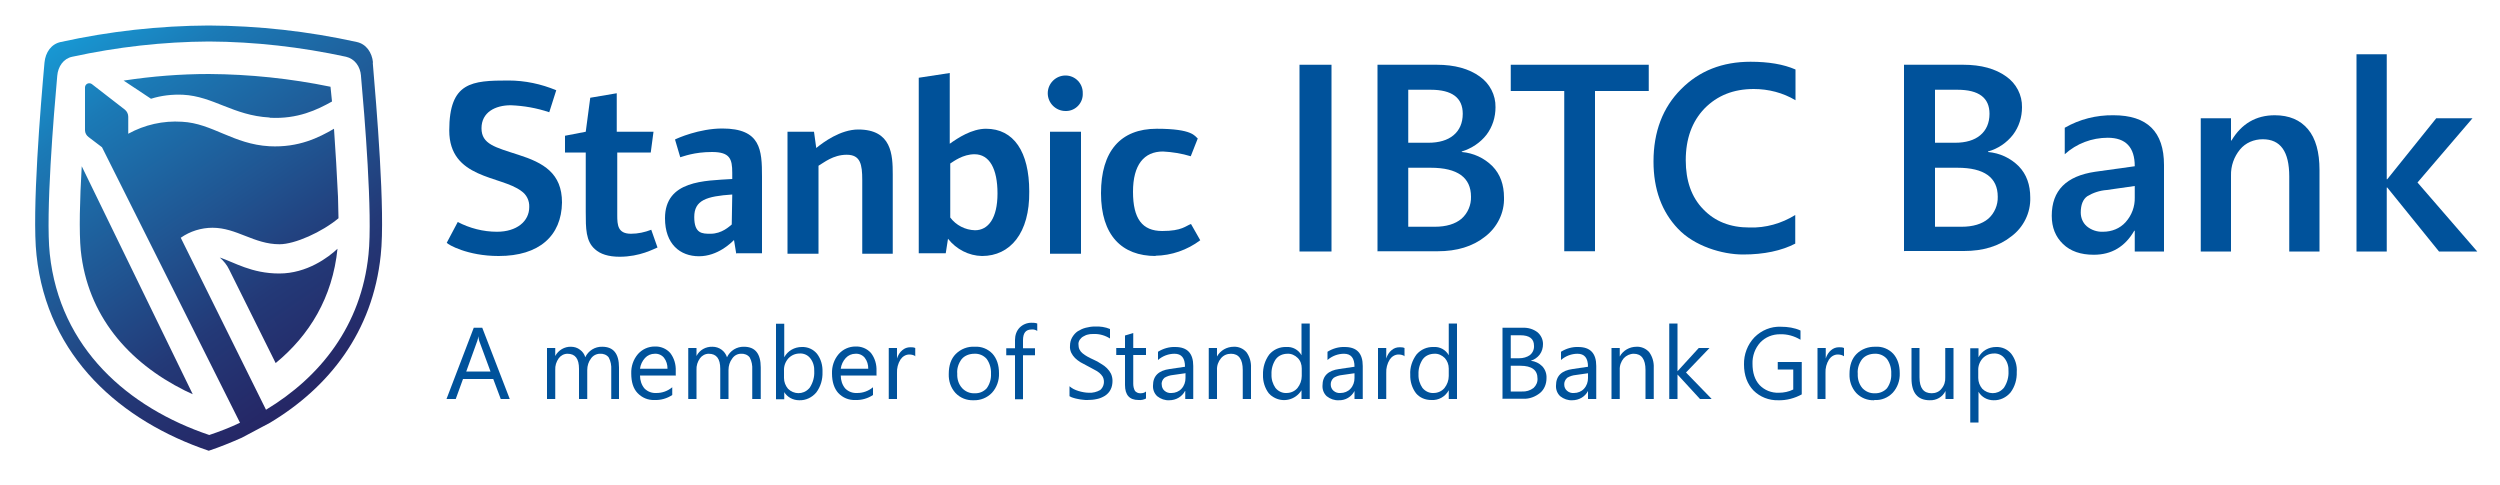 <?xml version="1.0" encoding="UTF-8"?>
<svg xmlns="http://www.w3.org/2000/svg" xmlns:xlink="http://www.w3.org/1999/xlink" id="Layer_1" data-name="Layer 1" version="1.1" viewBox="0 0 1000 194">
  <defs>
    <style>
      .cls-1 {
        fill: #00529b;
      }

      .cls-1, .cls-2, .cls-3, .cls-4 {
        stroke-width: 0px;
      }

      .cls-2 {
        fill: url(#linear-gradient);
      }

      .cls-2, .cls-4 {
        fill-rule: evenodd;
      }

      .cls-5 {
        mix-blend-mode: multiply;
        opacity: 1;
      }

      .cls-5, .cls-6 {
        isolation: isolate;
      }

      .cls-3 {
        fill: #005199;
      }

      .cls-4 {
        fill: #fff;
      }
    </style>
    <linearGradient id="linear-gradient" x1="33.9" y1="201.1" x2="144.4" y2="40.1" gradientTransform="translate(0 202.7) scale(1 -1)" gradientUnits="userSpaceOnUse">
      <stop offset="0" stop-color="#179ed9"></stop>
      <stop offset=".2" stop-color="#1b7ab6"></stop>
      <stop offset=".5" stop-color="#205491"></stop>
      <stop offset=".7" stop-color="#233977"></stop>
      <stop offset=".9" stop-color="#252867"></stop>
      <stop offset="1" stop-color="#262261"></stop>
    </linearGradient>
  </defs>
  <g class="cls-6">
    <path class="cls-2" d="M149.2,25c-.4-4-2.7-7.4-6.5-8.2-19.4-4.3-39.3-6.5-59.2-6.6-19.9.1-39.7,2.3-59.2,6.6-3.8.8-6.1,4.1-6.5,8.2-1.5,16.6-5.1,59.7-3.2,77,4.3,40.9,34,66.5,68.9,78.3,4.5-1.5,8.9-3.3,13.2-5.2l11.3-6c23.5-14.1,41.1-36.2,44.3-67.1,1.9-17.3-1.8-60.3-3.2-77Z"></path>
    <image class="cls-5" width="146" height="174" transform="translate(8.6 12.5)"></image>
    <path class="cls-4" d="M144.4,30.3c-.3-3.7-2.5-6.8-6-7.6-18-3.9-36.4-6-54.8-6.1-18.4.1-36.8,2.2-54.7,6.1-3.5.7-5.7,3.9-6,7.6-1.4,15.4-4.7,55.3-3,71.2,4,37.9,31.5,61.6,63.8,72.5,4.2-1.4,8.3-3,12.3-4.9L40.8,58.9l-5.4-4.1c-.8-.6-1.4-1.6-1.4-2.7v-17.1c0-.9.7-1.7,1.7-1.7,0,0,0,0,0,0,.4,0,.7.1,1,.3l13.3,10.3c.8.7,1.3,1.7,1.3,2.8v6.8c6.5-3.6,14-5.3,21.5-4.8,12.1.6,20.5,9,35,9.8,11.7.6,19.8-3.5,25.8-7,.6,8.8,1.2,18.4,1.6,27.2l.2,8.6c-6.6,5.5-17.4,10.4-23.6,10.4-10.2,0-17.1-6.6-26.8-6.6-4.5,0-9,1.4-12.7,4l34.1,68.8c21.7-13.1,38.1-33.6,41-62.1,1.7-16-1.6-55.9-3-71.3ZM77.1,157.7l-3.2-1.5c-22.6-11.3-38.9-30-41.6-56.1-.7-7.2-.4-20.3.4-33.6l44.4,91.2ZM107.8,47c-14.5-.8-22.5-8.5-34.6-9.1-4.3-.2-8.7.3-12.8,1.6l-11-7.3h.3c11.2-1.7,22.5-2.6,33.9-2.6,16.3.1,32.6,1.8,48.6,5.1l.6,5.9c-5.9,3.3-13.7,7.1-24.9,6.5h0ZM110.3,145.3l-18.6-37.4c-.9-1.9-2.2-3.5-3.8-4.9,5.8,1.9,12.7,6.4,23.8,6.4s19.7-6.5,23.3-9.9c-2,19.5-11.2,34.6-24.7,45.7h0Z"></path>
    <path class="cls-1" d="M532.6,100.6h-12.8V25.9h12.8v74.6Z"></path>
    <path class="cls-1" d="M551,100.6V25.9h23.7c7.2,0,12.9,1.6,17.2,4.7,4,2.8,6.4,7.4,6.3,12.3,0,4-1.2,7.8-3.6,11-2.5,3.2-6,5.5-9.9,6.7v.2c4.7.4,9,2.4,12.3,5.7,3.1,3.2,4.6,7.4,4.6,12.5.2,6.1-2.7,11.9-7.5,15.6-5,4-11.4,5.9-19,5.9h-24ZM563.3,35.9v21.2h8c4.3,0,7.7-1,10.1-3s3.7-4.9,3.7-8.6c0-6.4-4.3-9.6-12.8-9.6h-9ZM563.3,67v23.7h10.6c4.6,0,8.2-1.1,10.7-3.2,2.5-2.2,3.9-5.5,3.8-8.8,0-7.7-5.4-11.6-16.1-11.6h-9Z"></path>
    <path class="cls-1" d="M659.5,36.4h-21.5v64.1h-12.3V36.4h-21.4v-10.5h55.2v10.5Z"></path>
    <path class="cls-1" d="M718.2,97.4c-5.6,2.9-12.6,4.4-21,4.4s-19.5-3.4-26-10.3c-6.5-6.8-9.8-15.8-9.8-26.9,0-11.9,3.7-21.6,11-28.9,7.3-7.4,16.6-11,27.8-11,7.2,0,13.2,1,18,3.1v12.3c-5-3-10.8-4.5-16.7-4.5-8.1,0-14.6,2.6-19.7,7.8-5,5.2-7.5,12.1-7.5,20.7,0,8.2,2.3,14.8,7,19.6,4.7,4.9,10.8,7.3,18.5,7.3,6.5.2,12.8-1.6,18.3-5v11.4Z"></path>
    <path class="cls-1" d="M761.6,100.6V25.9h23.7c7.2,0,12.9,1.6,17.2,4.7,4,2.8,6.4,7.4,6.3,12.3,0,4-1.2,7.8-3.6,11-2.5,3.2-6,5.6-10,6.7v.2c4.7.4,9,2.4,12.3,5.7,3.1,3.2,4.6,7.4,4.6,12.5.2,6.1-2.7,11.9-7.5,15.5-5,4-11.4,5.9-19,5.9h-23.9ZM774,35.9v21.2h8c4.3,0,7.7-1,10.1-3s3.7-4.9,3.7-8.6c0-6.4-4.3-9.6-12.8-9.6h-9ZM774,67v23.7h10.6c4.6,0,8.2-1.1,10.7-3.2,2.5-2.2,3.9-5.5,3.8-8.8,0-7.7-5.4-11.6-16.1-11.6h-9Z"></path>
    <path class="cls-1" d="M865.6,100.6h-11.7v-8.3h-.2c-3.7,6.4-9.1,9.6-16.2,9.6-5.2,0-9.3-1.4-12.3-4.3s-4.5-6.6-4.5-11.3c0-10.1,5.8-15.9,17.4-17.6l15.8-2.2c0-7.6-3.6-11.4-10.8-11.4-6.3,0-12.5,2.3-17.2,6.6v-10.6c5.9-3.4,12.6-5.1,19.5-5,13.5,0,20.2,6.6,20.2,19.9v34.7ZM853.9,74.4l-11.2,1.6c-2.8.2-5.5,1.1-7.8,2.5-1.7,1.2-2.6,3.4-2.6,6.5,0,2.1.8,4.1,2.4,5.5,1.8,1.5,4.1,2.3,6.5,2.2,3.5,0,6.8-1.3,9.1-3.9,2.4-2.7,3.7-6.2,3.6-9.8v-4.6Z"></path>
    <path class="cls-1" d="M927.8,100.6h-12.1v-30c0-10-3.5-14.9-10.6-14.9-3.5,0-6.9,1.4-9.1,4.1-2.4,2.9-3.7,6.6-3.6,10.4v30.4h-12.1v-53.3h12.1v8.9h.2c4-6.7,9.8-10.1,17.3-10.1,5.8,0,10.2,1.9,13.3,5.6s4.6,9.2,4.6,16.3v32.6Z"></path>
    <path class="cls-1" d="M990.9,100.6h-15.3l-20.7-25.6h-.2v25.6h-12.1V21.7h12.1v50h.2l19.6-24.4h14.5l-22,25.7,23.9,27.6Z"></path>
    <path class="cls-1" d="M204,159.6h-3.7l-3-8h-12.1l-2.9,8h-3.7l10.9-28.5h3.4l11,28.5ZM196.2,148.6l-4.5-12.2c-.2-.6-.3-1.3-.4-1.9h0c0,.6-.2,1.3-.4,1.9l-4.4,12.2h9.9Z"></path>
    <path class="cls-1" d="M247.8,159.6h-3.3v-11.7c.1-1.7-.2-3.4-1-4.9-.8-1.1-2.2-1.6-3.5-1.5-1.4,0-2.8.7-3.6,1.9-1,1.3-1.5,2.9-1.5,4.6v11.6h-3.3v-12.1c0-4-1.5-6-4.6-6-1.4,0-2.7.7-3.5,1.8-1,1.4-1.5,3-1.4,4.7v11.6h-3.3v-20.4h3.3v3.2h0c1.2-2.3,3.7-3.8,6.3-3.7,1.3,0,2.6.4,3.6,1.2,1,.7,1.8,1.8,2.1,3,1.2-2.6,3.9-4.3,6.8-4.2,4.5,0,6.7,2.8,6.7,8.3v12.6Z"></path>
    <path class="cls-1" d="M270.4,150.2h-14.4c0,1.9.6,3.8,1.8,5.2,1.3,1.3,3,1.9,4.8,1.8,2.3,0,4.5-.8,6.3-2.3v3.1c-2.1,1.4-4.6,2.1-7.1,2-2.6.1-5-.9-6.8-2.8-1.7-1.8-2.5-4.4-2.5-7.8-.1-2.8.8-5.6,2.7-7.8,1.7-1.9,4.1-3,6.7-3,2.3-.1,4.6.8,6.2,2.6,1.6,2.1,2.3,4.6,2.2,7.2v1.7ZM267,147.5c0-1.6-.4-3.1-1.4-4.4-.9-1.1-2.3-1.7-3.7-1.6-1.5,0-2.9.6-3.9,1.7-1.1,1.2-1.8,2.7-2,4.3h11Z"></path>
    <path class="cls-1" d="M304.2,159.6h-3.3v-11.7c.1-1.7-.2-3.4-1-4.9-.8-1.1-2.2-1.6-3.5-1.5-1.4,0-2.7.7-3.5,1.9-1,1.3-1.5,2.9-1.5,4.6v11.6h-3.3v-12.1c0-4-1.5-6-4.6-6-1.4,0-2.7.7-3.5,1.8-1,1.4-1.5,3-1.4,4.7v11.6h-3.3v-20.4h3.3v3.2h0c1.2-2.4,3.7-3.8,6.4-3.7,2.7,0,5,1.7,5.8,4.2,1.2-2.6,3.9-4.3,6.8-4.2,4.5,0,6.7,2.8,6.7,8.3v12.6Z"></path>
    <path class="cls-1" d="M313.7,156.7h0v3h-3.3v-30.2h3.3v13.4h0c1.4-2.6,4.1-4.1,7-4.1,2.4-.1,4.6.9,6.1,2.7,1.6,2.1,2.3,4.7,2.2,7.3.1,2.9-.7,5.8-2.5,8.2-1.7,2-4.2,3.2-6.8,3.1-2.5,0-4.8-1.2-6.1-3.4ZM313.6,148.4v2.8c0,1.6.6,3.1,1.6,4.3,2.3,2.3,6,2.4,8.3,0,.2-.2.4-.4.5-.6,1.2-1.9,1.8-4.1,1.7-6.3.1-1.9-.4-3.8-1.6-5.3-1-1.3-2.6-2-4.2-1.9-1.8,0-3.4.7-4.6,2-1.2,1.4-1.8,3.1-1.7,4.9h0Z"></path>
    <path class="cls-1" d="M350.7,150.2h-14.4c0,1.9.6,3.8,1.8,5.2,1.3,1.3,3,1.9,4.8,1.8,2.3,0,4.5-.8,6.3-2.3v3.1c-2.1,1.4-4.6,2.1-7.1,2-2.6.1-5-.9-6.8-2.8-1.6-1.8-2.5-4.4-2.5-7.8-.1-2.8.8-5.6,2.7-7.8,1.7-1.9,4.1-3,6.7-3,2.3-.1,4.6.8,6.2,2.6,1.6,2.1,2.3,4.6,2.2,7.2v1.7ZM347.3,147.5c0-1.6-.4-3.1-1.4-4.4-.9-1.1-2.3-1.7-3.7-1.6-1.5,0-2.9.6-3.9,1.7-1.1,1.2-1.8,2.7-2,4.3h11Z"></path>
    <path class="cls-1" d="M366.2,142.5c-.7-.5-1.6-.7-2.5-.7-1.4,0-2.7.8-3.5,2-1,1.6-1.5,3.5-1.4,5.4v10.4h-3.3v-20.4h3.3v4.2h0c.4-1.3,1.1-2.5,2.1-3.3.9-.8,2-1.2,3.2-1.2.7,0,1.4,0,2,.3v3.4Z"></path>
    <path class="cls-1" d="M389.4,160.1c-2.7.1-5.3-.9-7.2-2.9-1.9-2.1-2.8-4.8-2.7-7.6,0-3.4.9-6.1,2.8-8,2-2,4.8-3.1,7.6-2.9,2.7-.2,5.3.9,7.1,2.8,1.7,1.9,2.6,4.5,2.6,7.8.1,2.9-.9,5.7-2.8,7.8-1.9,2-4.6,3.1-7.4,3ZM389.7,141.5c-1.9,0-3.8.7-5,2.1-1.3,1.7-2,3.8-1.8,5.9-.1,2.1.5,4.1,1.9,5.7,1.3,1.4,3.1,2.2,5,2.1,1.9.1,3.6-.6,4.9-2,1.2-1.7,1.8-3.7,1.7-5.8.1-2.1-.5-4.2-1.7-5.9-1.2-1.4-3-2.2-4.9-2.1h0Z"></path>
    <path class="cls-1" d="M414.8,132.3c-.7-.4-1.4-.6-2.2-.5-2.3,0-3.4,1.4-3.4,4.3v3.2h4.8v2.8h-4.8v17.6h-3.2v-17.6h-3.5v-2.8h3.5v-3.3c0-1.9.6-3.7,1.9-5,1.2-1.2,2.9-1.9,4.6-1.9.8,0,1.6,0,2.4.3v3Z"></path>
    <path class="cls-1" d="M427.8,158.4v-3.9c.5.4,1,.8,1.6,1.1.6.3,1.3.6,2,.8.7.2,1.4.4,2.1.5.6.1,1.3.2,2,.2,1.6.1,3.2-.3,4.6-1.1,1.5-1.3,1.9-3.5,1-5.3-.4-.6-.8-1.1-1.4-1.6-.7-.5-1.4-1-2.1-1.3-.8-.4-1.7-.9-2.6-1.4s-1.9-1-2.8-1.5c-.8-.5-1.6-1.1-2.2-1.7-.6-.6-1.1-1.3-1.5-2.1-.4-.9-.6-1.8-.5-2.8,0-1.2.3-2.4.9-3.4.6-1,1.3-1.8,2.2-2.4,1-.6,2-1.1,3.2-1.4,1.2-.3,2.4-.5,3.6-.5,2.1-.1,4.2.2,6.1,1v3.8c-1.9-1.2-4.2-1.9-6.5-1.8-.7,0-1.5,0-2.2.2-.7.1-1.3.4-2,.8-.6.3-1,.8-1.4,1.3-.4.6-.6,1.3-.5,2,0,.6.1,1.3.4,1.9.3.6.7,1.1,1.2,1.5.6.5,1.2.9,1.9,1.3.8.4,1.6.9,2.6,1.3s2,1,2.9,1.6c.9.5,1.7,1.1,2.4,1.8.7.7,1.2,1.4,1.6,2.2.4.9.6,1.9.6,2.8,0,1.2-.2,2.5-.8,3.6-.5,1-1.3,1.8-2.2,2.4-1,.6-2.1,1.1-3.2,1.3-1.3.3-2.6.4-3.9.4-.6,0-1.1,0-1.7-.1-.7,0-1.3-.2-2-.3-.7-.1-1.3-.3-2-.5-.5-.1-1-.4-1.5-.7Z"></path>
    <path class="cls-1" d="M458.4,159.4c-.9.5-2,.7-3,.6-3.6,0-5.4-2-5.4-6v-12h-3.5v-2.8h3.5v-5l3.3-1v6h5.1v2.8h-5.1v11.5c0,1,.2,2,.7,2.9.6.6,1.4,1,2.3.9.8,0,1.5-.2,2.1-.7v2.8Z"></path>
    <path class="cls-1" d="M477.4,159.6h-3.3v-3.2h-.1c-1.2,2.3-3.6,3.7-6.3,3.7-1.7.1-3.4-.5-4.8-1.6-1.2-1.1-1.8-2.7-1.7-4.3,0-3.8,2.2-6,6.7-6.6l6.1-.9c0-3.5-1.4-5.2-4.2-5.2-2.4,0-4.8.9-6.6,2.5v-3.3c2.1-1.3,4.5-2,6.9-1.9,4.8,0,7.2,2.5,7.2,7.6v13.2ZM474.1,149.3l-4.9.7c-1.2.1-2.4.5-3.4,1.1-.8.7-1.3,1.8-1.1,2.8,0,.9.4,1.8,1.1,2.4.8.7,1.8,1,2.8.9,1.5,0,3-.6,4-1.7,1.1-1.2,1.6-2.7,1.6-4.3v-2Z"></path>
    <path class="cls-1" d="M500.4,159.6h-3.3v-11.6c0-4.3-1.6-6.5-4.7-6.5-1.6,0-3,.6-4,1.8-1.1,1.3-1.7,3-1.6,4.7v11.6h-3.3v-20.4h3.3v3.4h0c1.3-2.4,3.9-3.9,6.7-3.9,1.9-.1,3.8.7,5.1,2.2,1.3,1.8,1.9,4,1.8,6.2v12.5Z"></path>
    <path class="cls-1" d="M523.9,159.6h-3.3v-3.5h0c-2.4,3.9-7.4,5.1-11.3,2.7-.7-.4-1.3-.9-1.8-1.5-1.6-2.1-2.4-4.8-2.3-7.4-.1-2.9.8-5.8,2.5-8.1,1.7-2,4.2-3.1,6.8-3,2.5-.2,4.9,1.1,6.1,3.3h0v-12.7h3.3v30.2ZM520.7,150.4v-3c0-1.6-.5-3.1-1.6-4.2-1.1-1.1-2.6-1.8-4.1-1.7-1.8,0-3.6.7-4.7,2.2-1.2,1.8-1.8,3.9-1.7,6-.1,2,.5,3.9,1.6,5.5,1.1,1.3,2.7,2.1,4.4,2,1.7,0,3.3-.7,4.4-2,1.1-1.4,1.7-3.1,1.7-4.8Z"></path>
    <path class="cls-1" d="M545.1,159.6h-3.3v-3.2h0c-1.2,2.3-3.6,3.8-6.3,3.7-1.7.1-3.4-.5-4.8-1.6-1.2-1.1-1.8-2.7-1.7-4.3,0-3.8,2.2-6,6.7-6.6l6.1-.9c0-3.5-1.4-5.2-4.2-5.2-2.4,0-4.8.9-6.6,2.5v-3.3c2.1-1.3,4.5-2,6.9-1.9,4.8,0,7.2,2.5,7.2,7.6v13.2ZM541.8,149.3l-4.9.7c-1.2.1-2.4.5-3.4,1.1-.8.7-1.3,1.8-1.2,2.8,0,.9.4,1.8,1.1,2.4.8.7,1.8,1,2.8.9,1.5,0,3-.6,4-1.7,1.1-1.2,1.6-2.7,1.6-4.3v-2Z"></path>
    <path class="cls-1" d="M561.9,142.5c-.7-.5-1.6-.7-2.5-.7-1.4,0-2.7.8-3.5,2-1,1.6-1.5,3.5-1.4,5.4v10.4h-3.3v-20.4h3.3v4.2h0c.4-1.3,1.1-2.5,2.1-3.3.9-.8,2-1.2,3.2-1.2.7,0,1.4,0,2,.3v3.4Z"></path>
    <path class="cls-1" d="M582.8,159.6h-3.3v-3.5h0c-1.4,2.6-4.1,4.1-7,3.9-2.4,0-4.6-.9-6.1-2.7-1.6-2.1-2.4-4.8-2.3-7.4-.2-2.9.8-5.8,2.5-8.1,1.7-2,4.2-3.1,6.8-3,2.5-.2,4.9,1.1,6.1,3.3h0v-12.7h3.3v30.2ZM579.5,150.4v-3c0-1.6-.6-3.1-1.6-4.2-1.1-1.1-2.6-1.8-4.1-1.7-1.8,0-3.6.7-4.7,2.2-1.2,1.8-1.8,3.9-1.7,6-.1,2,.5,3.9,1.6,5.5,1.1,1.3,2.7,2.1,4.4,2,1.7,0,3.3-.7,4.4-2,1.1-1.4,1.7-3.1,1.7-4.8h0Z"></path>
    <path class="cls-1" d="M601,159.6v-28.5h8.1c2.1-.1,4.2.5,5.9,1.8,1.4,1.2,2.2,2.9,2.2,4.7,0,1.5-.4,3-1.3,4.2-.9,1.2-2.2,2.1-3.6,2.5h0c1.8.2,3.4,1,4.6,2.2,1.2,1.3,1.8,3,1.7,4.8,0,2.3-.9,4.5-2.6,5.9-1.9,1.5-4.2,2.4-6.6,2.3h-8.3ZM604.3,134.1v9.2h3.4c1.5,0,3.1-.4,4.3-1.3,1.1-.9,1.7-2.3,1.6-3.7,0-2.8-1.8-4.2-5.5-4.2h-3.8ZM604.3,146.3v10.3h4.5c1.6.1,3.3-.4,4.6-1.4,1.1-1,1.7-2.4,1.6-3.8,0-3.4-2.3-5.1-6.9-5.1h-3.8Z"></path>
    <path class="cls-1" d="M638.5,159.6h-3.3v-3.2h0c-1.2,2.3-3.6,3.7-6.3,3.7-1.7.1-3.4-.5-4.8-1.6-1.2-1.1-1.8-2.7-1.7-4.3,0-3.8,2.2-6,6.7-6.6l6.1-.9c0-3.5-1.4-5.2-4.2-5.2-2.4,0-4.8.9-6.6,2.5v-3.3c2.1-1.3,4.5-2,6.9-1.9,4.8,0,7.2,2.5,7.2,7.6v13.2ZM635.2,149.3l-4.9.7c-1.2.1-2.4.5-3.4,1.1-.8.7-1.3,1.8-1.2,2.8,0,.9.4,1.8,1.1,2.4.8.7,1.8,1,2.8.9,1.5,0,3-.6,4-1.7,1.1-1.2,1.6-2.7,1.6-4.3v-2Z"></path>
    <path class="cls-1" d="M661.5,159.6h-3.3v-11.6c0-4.3-1.6-6.5-4.7-6.5-1.5,0-3,.7-4,1.8-1.1,1.3-1.7,3-1.6,4.7v11.6h-3.3v-20.4h3.3v3.4h0c1.3-2.4,3.9-3.9,6.7-3.9,1.9-.1,3.8.7,5.1,2.2,1.3,1.8,1.9,4,1.8,6.2v12.5Z"></path>
    <path class="cls-1" d="M684.5,159.6h-4.5l-9-9.8h0v9.8h-3.3v-30.2h3.3v19.1h0l8.5-9.3h4.3l-9.4,9.8,10.2,10.5Z"></path>
    <path class="cls-1" d="M720.8,157.7c-2.9,1.6-6.2,2.5-9.5,2.4-3.7.1-7.3-1.3-9.9-3.9-2.5-2.6-3.8-6.1-3.8-10.4-.1-4,1.4-8,4.2-10.9,2.8-2.8,6.6-4.4,10.6-4.2,2.7,0,5.4.4,7.8,1.5v3.7c-2.5-1.5-5.3-2.3-8.2-2.2-3,0-5.8,1.1-7.9,3.3-2.1,2.3-3.2,5.4-3.1,8.5,0,3.6.9,6.4,2.8,8.5,2,2.1,4.8,3.2,7.7,3.1,2,0,4-.4,5.8-1.3v-8h-6.2v-3h9.6v12.9Z"></path>
    <path class="cls-1" d="M737.6,142.5c-.7-.5-1.6-.7-2.5-.7-1.4,0-2.7.8-3.5,2-1,1.6-1.5,3.5-1.4,5.4v10.4h-3.2v-20.4h3.3v4.2h0c.4-1.3,1.1-2.5,2.1-3.3.9-.8,2-1.2,3.2-1.2.7,0,1.4,0,2,.3v3.4Z"></path>
    <path class="cls-1" d="M749.7,160.1c-2.7.1-5.3-.9-7.2-2.9-1.9-2.1-2.8-4.8-2.7-7.6,0-3.4.9-6.1,2.8-8,2-2,4.8-3,7.6-2.9,2.7-.2,5.3.9,7.1,2.8,1.7,1.9,2.6,4.5,2.6,7.8.1,2.9-.9,5.7-2.8,7.8-1.9,2-4.6,3.1-7.4,2.9ZM749.9,141.5c-1.9,0-3.8.7-5,2.1-1.3,1.7-2,3.8-1.8,5.9-.1,2.1.5,4.1,1.8,5.7,1.3,1.4,3.1,2.2,5,2.1,1.9.1,3.7-.7,4.9-2,1.2-1.7,1.8-3.7,1.7-5.8.1-2.1-.5-4.2-1.7-5.9-1.2-1.4-3-2.2-4.9-2.1h0Z"></path>
    <path class="cls-1" d="M781.5,159.6h-3.3v-3.2h0c-1.2,2.4-3.6,3.8-6.3,3.7-4.8,0-7.3-2.9-7.3-8.7v-12.2h3.2v11.7c0,4.3,1.6,6.4,4.9,6.4,1.5,0,3-.6,3.9-1.8,1.1-1.3,1.6-2.9,1.5-4.6v-11.7h3.3v20.4Z"></path>
    <path class="cls-1" d="M791.4,156.7h0v12.3h-3.3v-29.7h3.3v3.6h0c1.4-2.6,4.1-4.1,7-4.1,2.4-.1,4.6.9,6.1,2.7,1.6,2.1,2.4,4.7,2.2,7.3.1,2.9-.7,5.8-2.5,8.2-1.7,2-4.2,3.2-6.8,3.1-2.5,0-4.8-1.3-6-3.4ZM791.3,148.4v2.8c0,1.6.6,3.1,1.6,4.3,2.3,2.3,6,2.4,8.3,0,.2-.2.4-.4.5-.6,1.2-1.9,1.8-4.1,1.7-6.3.1-1.9-.4-3.8-1.6-5.3-1-1.3-2.6-2-4.2-1.9-1.8,0-3.4.7-4.6,2-1.2,1.4-1.8,3.1-1.7,4.9Z"></path>
    <path class="cls-3" d="M199.4,102.4c-12.4,0-20.3-4.6-20.7-5.3l4.4-8.3c4.8,2.5,10.2,3.9,15.7,3.9,7.8,0,12.9-4.1,12.9-9.9.1-2.6-1.1-5-3.2-6.4-8.1-6.2-28.8-4.8-28.8-24.2s9-20,23.7-20c6.6,0,13.1,1.4,19.1,3.9l-2.8,8.8c-5-1.7-10.2-2.6-15.4-2.8-6.2,0-11.7,2.8-11.7,9.2s5.5,7.6,14.7,10.6c10.1,3.2,17.5,7.4,17.5,19.1-.2,13.4-9.2,21.4-25.3,21.4"></path>
    <path class="cls-3" d="M247.9,102.7c-4.6,0-7.8-1.1-9.9-3-3.7-3.2-3.7-8.3-3.7-15v-23.7h-8.3v-6.7l8.3-1.6,1.8-13.6,10.6-1.8v15.4h14.7l-1.1,8.3h-13.4v25.1c0,3.9.2,7.4,5.5,7.4,2.8,0,5.5-.6,8.1-1.6l2.5,7.1c-1.4.5-6.9,3.7-15.2,3.7"></path>
    <path class="cls-3" d="M294.5,101.5l-.9-5.5c-1.1,1.1-6.5,6.5-14,6.5s-13.6-4.8-13.6-15.2c0-15.2,15.9-15,26.9-15.7v-2.5c0-5.5-.9-8.3-8.1-8.3s-11.5,1.8-12.7,2.1l-2.1-7.1c.9-.5,9.7-4.4,18.9-4.4,15.4,0,15.9,8.5,15.9,19.3v30.6h-10.4v.2ZM292.9,77.8c-10.4.7-15.2,2.3-15.2,9s3.2,6.7,6.5,6.7c4.6,0,7.6-3,8.5-3.7l.2-12h0Z"></path>
    <path class="cls-3" d="M344.9,101.5v-29.5c0-6.2-.7-10.1-6.2-10.1s-9.2,3.2-11.3,4.4v35.2h-12.4v-48.8h10.6l.9,6.5c2.8-2.3,9.7-7.4,16.8-7.4,13.4,0,13.8,10.1,13.8,18v31.7h-12.2Z"></path>
    <path class="cls-3" d="M392.8,102.4c-5.3-.1-10.3-2.7-13.6-6.9l-.9,5.8h-10.8V31.1l12.4-1.9v28.3c3.2-2.3,8.8-6,14.5-6,11.1,0,17.3,9.2,17.3,25.1.2,16.6-7.6,25.8-18.9,25.8M389.8,61.7c-4.6,0-8.3,2.8-9.7,3.7v21.6c2.3,3.1,6,5,9.9,5.1,5.3,0,9-4.8,9-14.7s-3.2-15.7-9.2-15.7"></path>
    <path class="cls-3" d="M426.2,44.4c-3.9,0-7.1-3.2-7.1-7.1,0-3.9,3.2-7.1,7.1-7.1,3.9,0,7,3.2,6.9,7.1,0,0,0,0,0,0,.2,3.8-2.8,7-6.5,7.1-.1,0-.3,0-.4,0M420,52.7h12.4v48.8h-12.4v-48.8Z"></path>
    <path class="cls-3" d="M462.3,102.4c-13.6,0-21.9-8.3-21.9-25.1s7.8-25.8,22.3-25.8,15.2,3,16.4,3.9l-2.8,7.1c-3.6-1.1-7.3-1.7-11.1-1.9-7.6,0-12,5.3-12,16.1s3.7,15.7,11.7,15.7,9.4-2.1,11.5-2.8l3.7,6.5c-5.2,3.9-11.5,6.1-18,6.2"></path>
  </g>
</svg>
